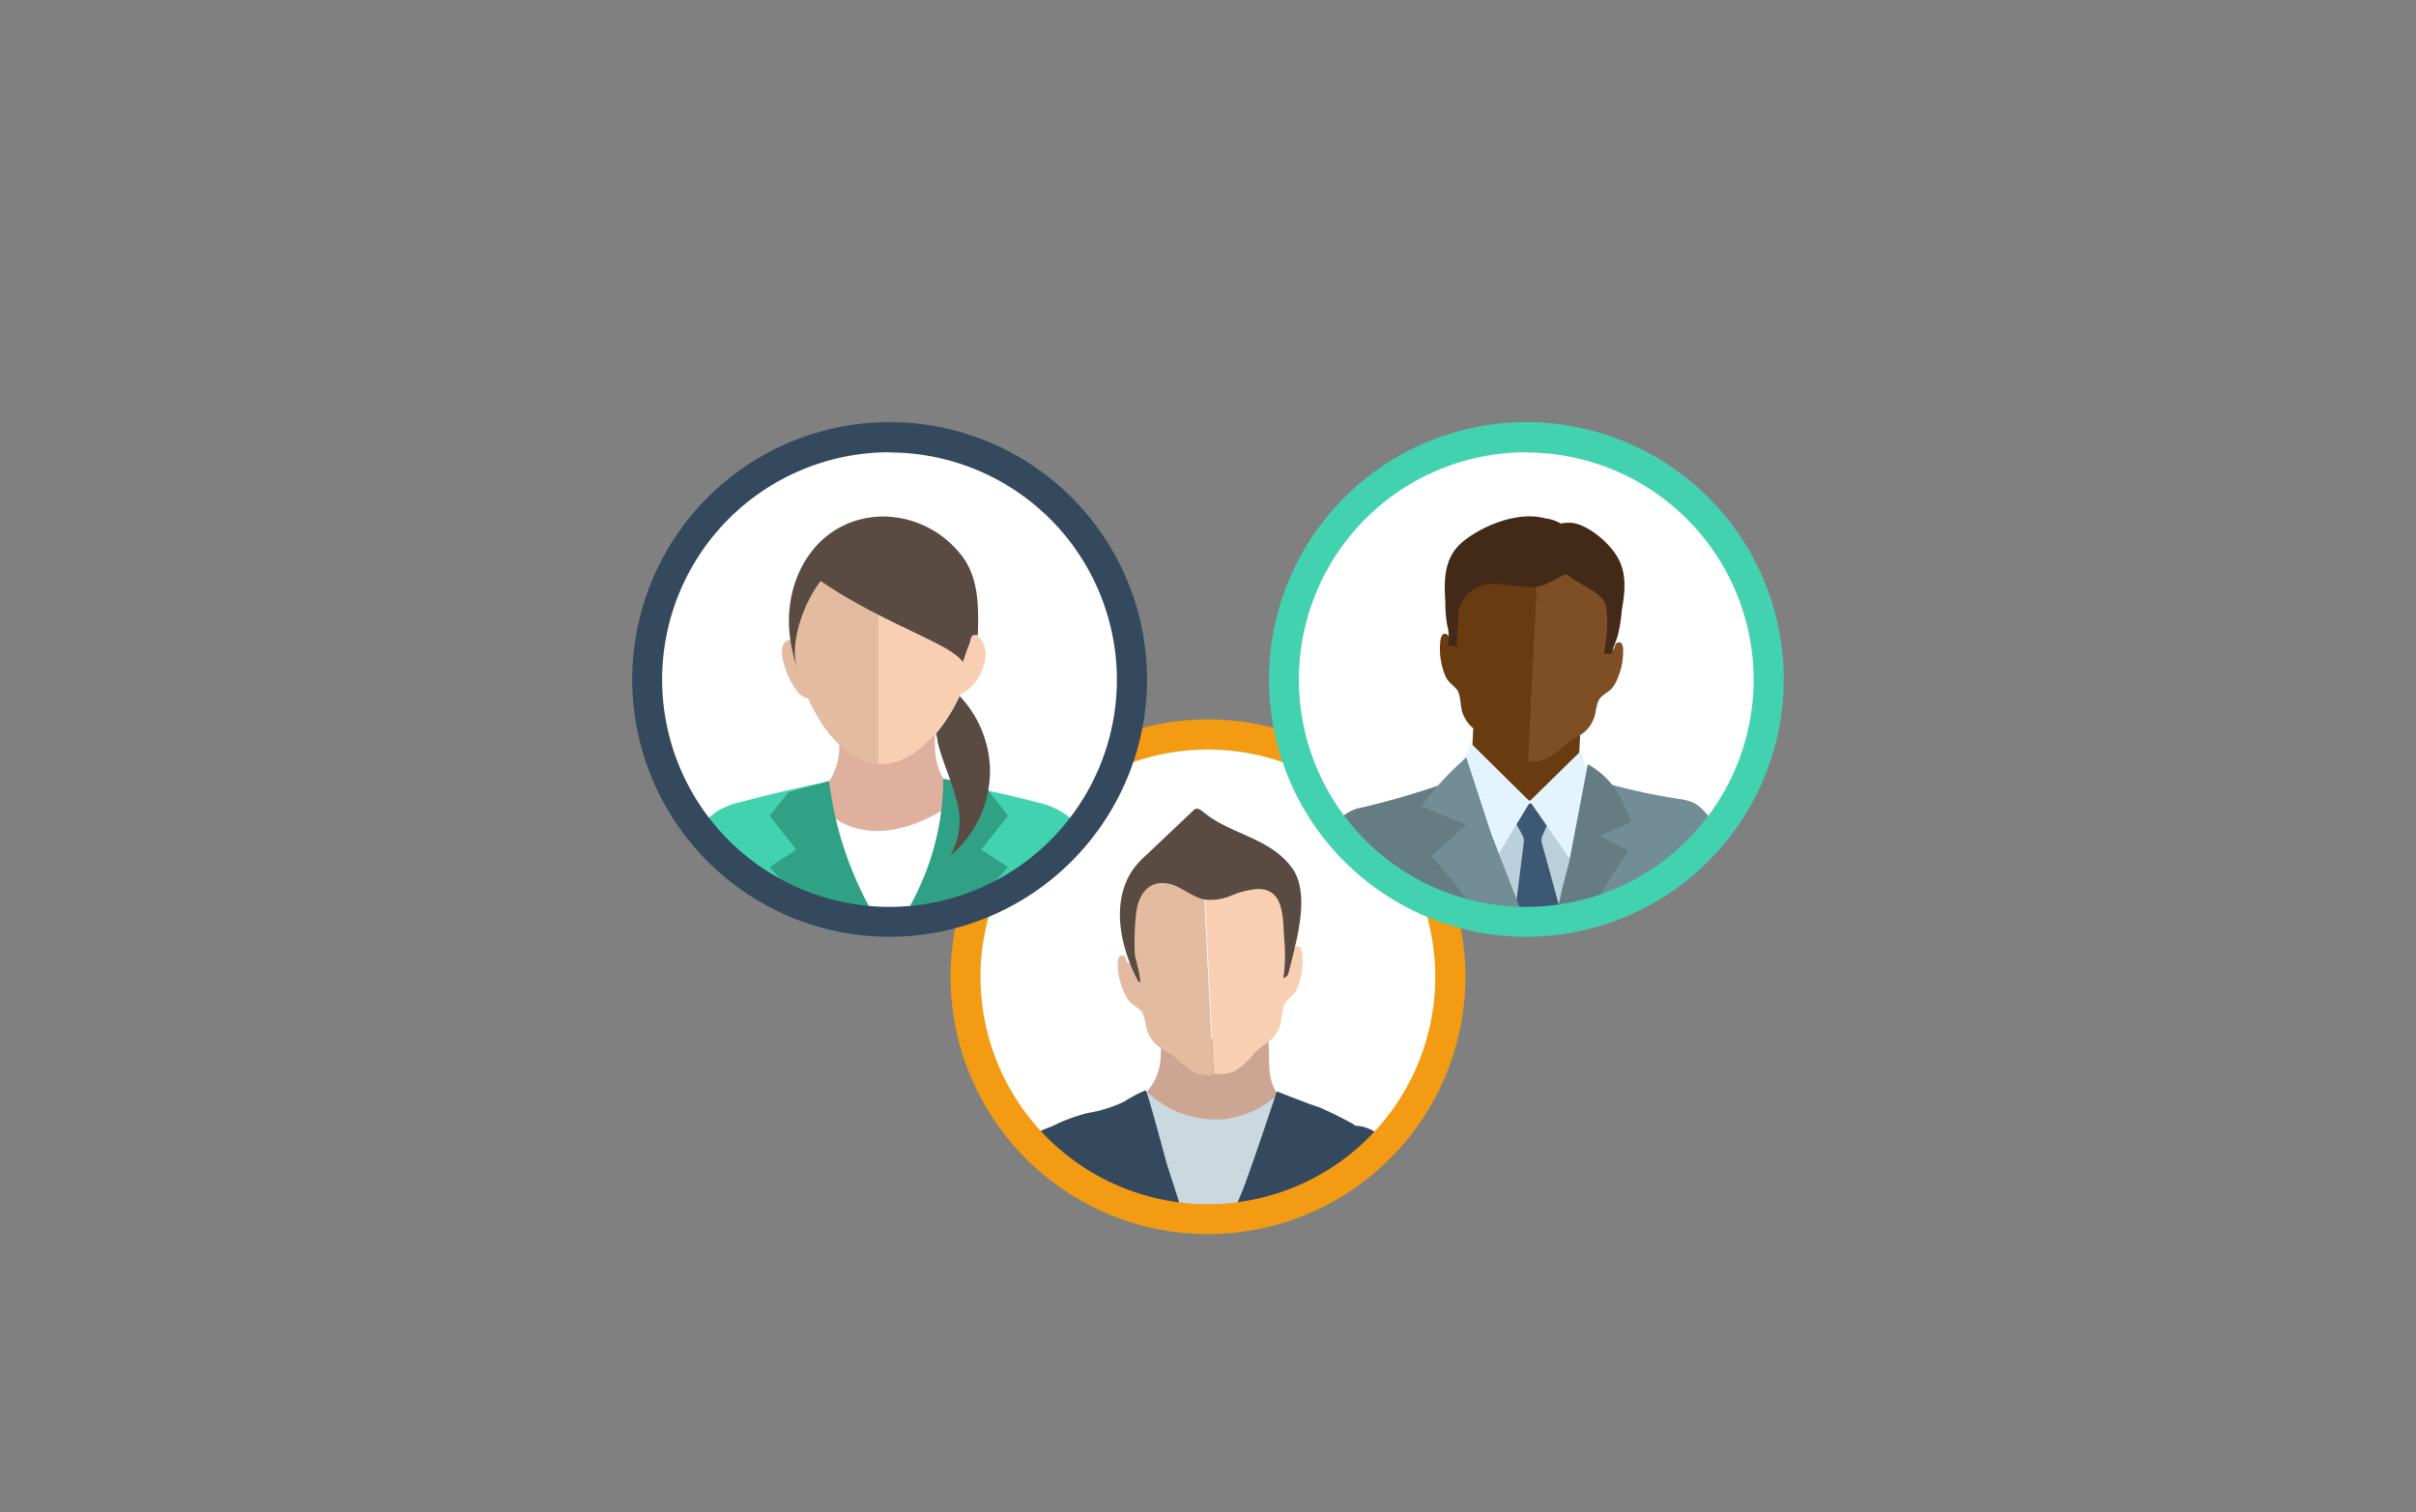 <svg id="Calque_1" data-name="Calque 1" xmlns="http://www.w3.org/2000/svg" xmlns:xlink="http://www.w3.org/1999/xlink" viewBox="0 0 214 134"><rect x="0" y="0" width="214" height="134" fill="#808080" stroke="none"/><defs><style>.cls-1{fill:#fff;}.cls-2{clip-path:url(#clip-path);}.cls-3{fill:#cca692;}.cls-4{fill:#f9cfb3;}.cls-5{fill:#e2bba1;}.cls-6{fill:#594a42;}.cls-7{fill:#cad9e0;}.cls-8{fill:#34495e;}.cls-9{fill:#f39c13;}.cls-10{clip-path:url(#clip-path-2);}.cls-11{fill:#deb09d;}.cls-12{fill:#43d2af;}.cls-13{fill:#31a185;}.cls-14{clip-path:url(#clip-path-3);}.cls-15{fill:#683b11;}.cls-16{fill:#7e4e24;}.cls-17{fill:#422918;}.cls-18{fill:#bad1dd;}.cls-19{fill:#3d5872;}.cls-20{fill:#728d96;}.cls-21{fill:#e4f4ff;}.cls-22{fill:#647c82;}</style><clipPath id="clip-path"><circle class="cls-1" cx="107.21" cy="86.06" r="21.47"/></clipPath><clipPath id="clip-path-2"><circle class="cls-1" cx="78.8" cy="60.22" r="21.47"/></clipPath><clipPath id="clip-path-3"><circle class="cls-1" cx="135.62" cy="60.22" r="21.47"/></clipPath></defs><title>Plan de travail 1v copie 2</title><circle class="cls-1" cx="107.21" cy="86.06" r="21.47"/><g class="cls-2"><path class="cls-3" d="M112.37,92l0,.43c.12,2.3-.25,3.68,1.56,5.35a3.14,3.14,0,0,1,1.34,2.58,2.48,2.48,0,0,1-2,1.75c-.92.21-1.89.13-2.82.3a14.74,14.74,0,0,1-3.23.72,5.58,5.58,0,0,1-3.45-1.92,9.79,9.79,0,0,0-3.15-2.49c-.23-.08-.53-.24-.47-.48a.53.53,0,0,1,.18-.24c2.25-2,2.62-3.18,2.47-6Z"/><path class="cls-4" d="M106.86,78.67c.56.15,1.33-.58,1.69-.88a8.12,8.12,0,0,1,2.22-1.26,3,3,0,0,1,1.83-.18,2.55,2.55,0,0,1,1.63,2c.33,1.84-.59,3.74-.3,5.58,0,.26.11.84.52.56.17-.12.07-.43.25-.57.4-.31.6.18.63.48a6.24,6.24,0,0,1-.45,3.22c-.27.57-.67.75-1,1.17s-.31,1.35-.46,1.92a3,3,0,0,1-.47,1c-.47.67-1.32,1-1.87,1.63a6.48,6.48,0,0,1-1.7,1.55,3.71,3.71,0,0,1-1.63.27l-.23,0-.84-16.65Z"/><path class="cls-5" d="M99,85.27c0-.3.15-.81.58-.55.2.12.12.45.3.55.44.24.45-.35.47-.61,0-1-.47-1.91-.39-2.89a11.63,11.63,0,0,1,.26-2.69,3.36,3.36,0,0,1,1.41-1.87,2.81,2.81,0,0,1,2.14-.28,3.05,3.05,0,0,1,1.48,1c.46.51.67.51,1.37.67l.84,16.65a3.14,3.14,0,0,1-1.42-.13,6.29,6.29,0,0,1-1.85-1.36c-.61-.56-1.49-.82-2-1.44a3,3,0,0,1-.57-1c-.2-.55-.17-1.43-.65-1.85s-.84-.52-1.16-1.07A6.24,6.24,0,0,1,99,85.27Z"/><path class="cls-6" d="M114.86,83.2c-.16.75-.34,1.46-.49,2.07-.08.29-.14.6-.23.87a.79.79,0,0,1-.13.33s-.34.24-.33.19a15.1,15.1,0,0,0,.1-3.15c-.19-1.84.15-4.85-2.47-4.74a7.9,7.9,0,0,0-2.28.59,4.63,4.63,0,0,1-2.31.34c-1.23-.22-2.18-1.29-3.41-1.44-1.89-.24-2.61,1.43-2.71,3a21.65,21.65,0,0,0-.09,3.12c0,.41.18.78.23,1.18A6.82,6.82,0,0,1,101,87c-.07.06-.17,0-.21-.11-1.44-2.76-2.39-6.54-.66-9.51a7.1,7.1,0,0,1,1.34-1.56l4.22-4a.53.53,0,0,1,.14-.12c.27-.14.57.08.8.28,2.43,2,5.92,2.23,7.87,5C115.59,78.57,115.32,81.06,114.86,83.2Z"/><path class="cls-7" d="M104,108.34c0,.23.1.46.15.68h5.69c.67-1.38,1.28-2.78,2-4.15s2-2.8,2.69-4.36a3.8,3.8,0,0,0,.48-2.2c-.19-1-1.71-1.45-1.71-1.45a8.48,8.48,0,0,1-5,2.31,8.92,8.92,0,0,1-6.85-2.57,7.91,7.91,0,0,0,.38,3.74A43.72,43.72,0,0,1,104,108.34Z"/><path class="cls-8" d="M94.15,102.53c0,2.16.17,4.33.26,6.49h10.84l-1.9-5.89s-1.75-6.57-1.87-6.53a12.27,12.27,0,0,0-1.9,1,11.7,11.7,0,0,1-3.17,1c-.69.14-3.6,1.06-3.88,1.81S94.13,101.84,94.15,102.53Z"/><path class="cls-8" d="M118.87,109c.26-3.13.79-6.28,1.12-9.33a32.46,32.46,0,0,0-3.18-1.58c-.69-.2-3.71-1.39-3.71-1.39s-2.41,7.24-3.1,8.93c-.2.49-.78,1.8-1.45,3.37Z"/><g id="_3" data-name="3"><path class="cls-8" d="M96.36,109c0-.21,0-.43,0-.64a22.61,22.61,0,0,0-.82-5.1,6.93,6.93,0,0,1-.24-2.17c.06-.64.47-1.29.39-1.94,0-.06,0-.13-.07-.16s-.15,0-.23,0l-.82.31c-1.25.49-3,.87-3.81,2a18.64,18.64,0,0,0-2.27,6c-.14.55-.28,1.1-.41,1.64Z"/><path class="cls-8" d="M119.08,102.59c-.12,2.15-.35,4.29-.48,6.43h6.82c-.42-1.68-.84-3.35-1.22-5-.47-2-2-4.3-4.24-4.28C118.38,99.77,119.14,101.53,119.08,102.59Z"/></g></g><path class="cls-9" d="M107,109.34a22.8,22.8,0,1,1,22.8-22.8A22.82,22.82,0,0,1,107,109.34Zm0-42.93a20.14,20.14,0,1,0,20.13,20.13A20.15,20.15,0,0,0,107,66.41Z"/><circle class="cls-1" cx="78.8" cy="60.22" r="21.47"/><g class="cls-10"><path class="cls-11" d="M71.2,77.48l2.57,4.39c.1.17.46.69.87,1.32H78.1a45.2,45.2,0,0,1,4.65-5.59A40,40,0,0,1,91.36,71c-1.25.76-2.39.14-3.73.13a3.86,3.86,0,0,1-1.55-.35,5.81,5.81,0,0,1-2.32-1.52c-1.43-1.79-.83-5.07-.83-5.07a23.15,23.15,0,0,1-4.42.06c-.88-.06-1.76-.2-2.64-.23a2.81,2.81,0,0,0-1.47.15c-.31.21-.42.3-.44.39a1,1,0,0,0,.17.66c.44.72.18,2.76-.69,4a15,15,0,0,1-3.33,2.23c-.75.45-1.51.86-1.58,1.57a1.46,1.46,0,0,0,.27,1C69.53,75.15,70.48,76.24,71.2,77.48Z"/><path class="cls-5" d="M70.71,51.68a9.55,9.55,0,0,0-.65,5c-1.15.11-.87,1.66-.33,3a6.23,6.23,0,0,0,1,1.71,1.57,1.57,0,0,0,.85.5c1.07,2.34,2.57,4.5,4.9,5.52a4.11,4.11,0,0,0,1.37.34V47.6A7.22,7.22,0,0,0,70.71,51.68Z"/><path class="cls-4" d="M86.09,56.14c-.12-3-1.31-5.93-4-7.43a7,7,0,0,0-1.47-.64,10.47,10.47,0,0,0-2.82-.47V67.7c3,.22,5.8-3.06,7.19-6.09A4.42,4.42,0,0,0,87.31,58C87.36,57.33,86.86,56.21,86.09,56.14Z"/><path class="cls-1" d="M81.32,83.19c1.58-5,2.91-9.91,3-11.92-7.59,5-11.27.47-11.27.47L70.4,83.06a1.16,1.16,0,0,0,0,.13Z"/><path class="cls-12" d="M95.9,74.3a3.24,3.24,0,0,0-1.5-2.12L94.14,72a6.59,6.59,0,0,0-2.24-.9c-4.08-1.1-8.14-1.75-8.14-1.75,0,1.86.68,3.84-.82,7.44a21.24,21.24,0,0,1-4.16,6.45H97.1C97,81.32,96.11,75.3,95.9,74.3Z"/><path class="cls-12" d="M61.65,74.3a3.31,3.31,0,0,1,1.5-2.12l.26-.23a6.64,6.64,0,0,1,2.25-.9c4.08-1.1,7.78-1.81,7.78-1.81a18.89,18.89,0,0,0,5.34,14H60.46C60.58,81.32,61.45,75.3,61.65,74.3Z"/><path class="cls-13" d="M84,83.19c1.78-2.3,3.55-4.42,5.28-6.37l-2.36-1.54,2.36-3-2-2.59L83.55,69a23.2,23.2,0,0,1-1.23,7.41,25.4,25.4,0,0,1-3.6,6.82Z"/><path class="cls-13" d="M73.45,83.19c-1.78-2.3-3.56-4.42-5.28-6.37l2.36-1.54-2.36-3,1.68-2.09,3.59-1a30.78,30.78,0,0,0,1.5,6.5,31.2,31.2,0,0,0,3.78,7.45Z"/><path class="cls-6" d="M70,56.62a15.16,15.16,0,0,0,.62,2.64c-.76-2.28.64-6,2.08-7.78,5.63,3.85,11.56,5.55,12.58,7.18.2-.54.36-1.1.59-1.63.06-.15.13-.65.28-.72s.49-.06.46,0C86.7,53.8,86.72,51,85,49a8.86,8.86,0,0,0-6.85-3.24C72.33,45.9,69.22,51.33,70,56.62Z"/><path class="cls-6" d="M87.69,68.15a9.84,9.84,0,0,1-3.5,7.66,6.36,6.36,0,0,0,.48-5.1c-.44-1.71-1.23-3.31-1.62-5,0-.24-.1-.48-.13-.73A15.09,15.09,0,0,0,85,61.67,9.78,9.78,0,0,1,87.69,68.15Z"/></g><path class="cls-8" d="M78.8,83a22.8,22.8,0,1,1,22.8-22.8A22.83,22.83,0,0,1,78.8,83Zm0-42.93A20.14,20.14,0,1,0,98.93,60.22,20.15,20.15,0,0,0,78.8,40.09Z"/><circle class="cls-1" cx="135.62" cy="60.22" r="21.47"/><g class="cls-14"><polygon class="cls-15" points="130.51 64.2 130.49 64.63 130.31 68.13 135.26 72.63 136.99 71.04 139.79 68.48 140.01 64.18 130.51 64.2"/><path class="cls-15" d="M136,51a7,7,0,0,0-4.2-.19c-1.29.39-2.67,1.23-2.92,2.56-.17,1,.25,1.92.1,2.89,0,.26-.11.84-.52.56-.17-.12-.06-.43-.24-.57-.4-.31-.6.18-.63.48a6.13,6.13,0,0,0,.45,3.19c.26.57.66.75,1,1.17s.31,1.34.45,1.9A3.11,3.11,0,0,0,130,64c.46.66,1.31,1,1.85,1.62a6.52,6.52,0,0,0,1.69,1.53,3.66,3.66,0,0,0,1.62.27l.23,0,.84-16.53Z"/><path class="cls-16" d="M143.77,57.52c0-.3-.14-.8-.57-.54-.2.12-.12.44-.3.54-.43.24-.45-.34-.46-.6-.06-1,.46-1.9.39-2.87-.11-1.35-1.41-2.32-2.65-2.84a6.84,6.84,0,0,0-4-.29l-.84,16.53a3.08,3.08,0,0,0,1.41-.13A6.35,6.35,0,0,0,138.63,66c.6-.55,1.48-.81,2-1.42a3.1,3.1,0,0,0,.57-1c.2-.54.17-1.42.64-1.84s.84-.52,1.16-1.06A6.12,6.12,0,0,0,143.77,57.52Z"/><path class="cls-17" d="M128.19,55.4a4,4,0,0,1,.1,1.53c0,.08,0,.19,0,.31l.75,0a2.77,2.77,0,0,0,0-.37,10.55,10.55,0,0,1,.07-1.13c.06-.54,0-1.1.1-1.64a3,3,0,0,1,3-2.36c1.06,0,2.11.23,3.17.28,1.31.07,1.93-.48,3-1,.29-.15.12-.18.41-.09s.41.3.57.4c.95.61,2.69,1.26,2.91,2.45a10.73,10.73,0,0,1,0,2.83,11.48,11.48,0,0,0-.16,1.32l.59,0c.22-.56.51-1.32.59-1.61a13.56,13.56,0,0,0,.36-2.23c.31-1.8.5-3.53-.62-5.1s-3-2.74-4.06-2.67c-.06,0-.75,0-.67.1a3.43,3.43,0,0,0-1.42-.49c-2.35-.65-5.43.57-7.23,2s-1.74,3.48-1.63,5.41A11.77,11.77,0,0,0,128.19,55.4Z"/><path class="cls-18" d="M132.36,83.19h9.32c-.15-1.11-.32-2.21-.55-3.31-.48-2.32-.89-4.16-2.59-5.8-.73-.69-2.19-3-3.22-2.78-.87,0-3.31,3.49-3.55,4.24a2.24,2.24,0,0,0-.14.76,18.37,18.37,0,0,0,.35,2.17C132.16,80,132.25,81.61,132.36,83.19Z"/><path class="cls-19" d="M134.11,81.71l.65,1.48h3.52l.32-1a.17.17,0,0,0,0-.1l-2-7.3a1,1,0,0,1,0-.69l.49-1.11a.21.21,0,0,0-.06-.21l-.72-.78a2.5,2.5,0,0,1-.46-.56c-.07-.16-.27-.52-.46-.39s-.21.31-.31.47a3.16,3.16,0,0,1-.39.43c-.18.19-.36.39-.53.59a.18.18,0,0,0,0,.2l.67,1.21a1.15,1.15,0,0,1,.14.69l-.88,7A.17.17,0,0,0,134.11,81.71Z"/><path class="cls-20" d="M153.91,83.19c-.1-1-.47-5-.66-6.21a8.56,8.56,0,0,0-1.44-4.08c-1-1.25-1.43-1.88-3-2.1a53.9,53.9,0,0,1-8.13-1.88c-.55,2.33-.94,4.77-1.49,7.1,0,0-.92,3.91-1.66,7.17Z"/><path class="cls-21" d="M140,66.56l-4.39,4.31a.17.17,0,0,1-.25,0l-5-4.94-2,3.7,3.94,6.75,3.1-5.11a.17.17,0,0,1,.3,0l4,5.78,1.6-7Z"/><path class="cls-22" d="M139.91,83.19a37.89,37.89,0,0,1,4.33-7.79l-2.54-1.32,2.8-1.26c-.17-.48-.53-1.23-1-2.25a7.4,7.4,0,0,0-2.86-2.86L139,76.33l-.56,2.14-1.06,4.72Z"/><path class="cls-22" d="M135.53,83.19c-1-3.14-2.36-6.23-3.46-9.29l-1.92-5.36-.15,0a20.49,20.49,0,0,1-2.43,1,69.4,69.4,0,0,1-6.91,2c-4,.65-4.44,7.28-4.51,11.63Z"/><path class="cls-20" d="M126.78,75.86a57.35,57.35,0,0,1,5.58,7.33h3.33l-2-5.18-1.6-4.11-2.21-6.79a27.3,27.3,0,0,0-4,4.34l4,1.62Z"/></g><path class="cls-12" d="M135.2,83A22.8,22.8,0,1,1,158,60.22,22.83,22.83,0,0,1,135.2,83Zm0-42.93a20.14,20.14,0,1,0,20.13,20.13A20.15,20.15,0,0,0,135.2,40.09Z"/></svg>